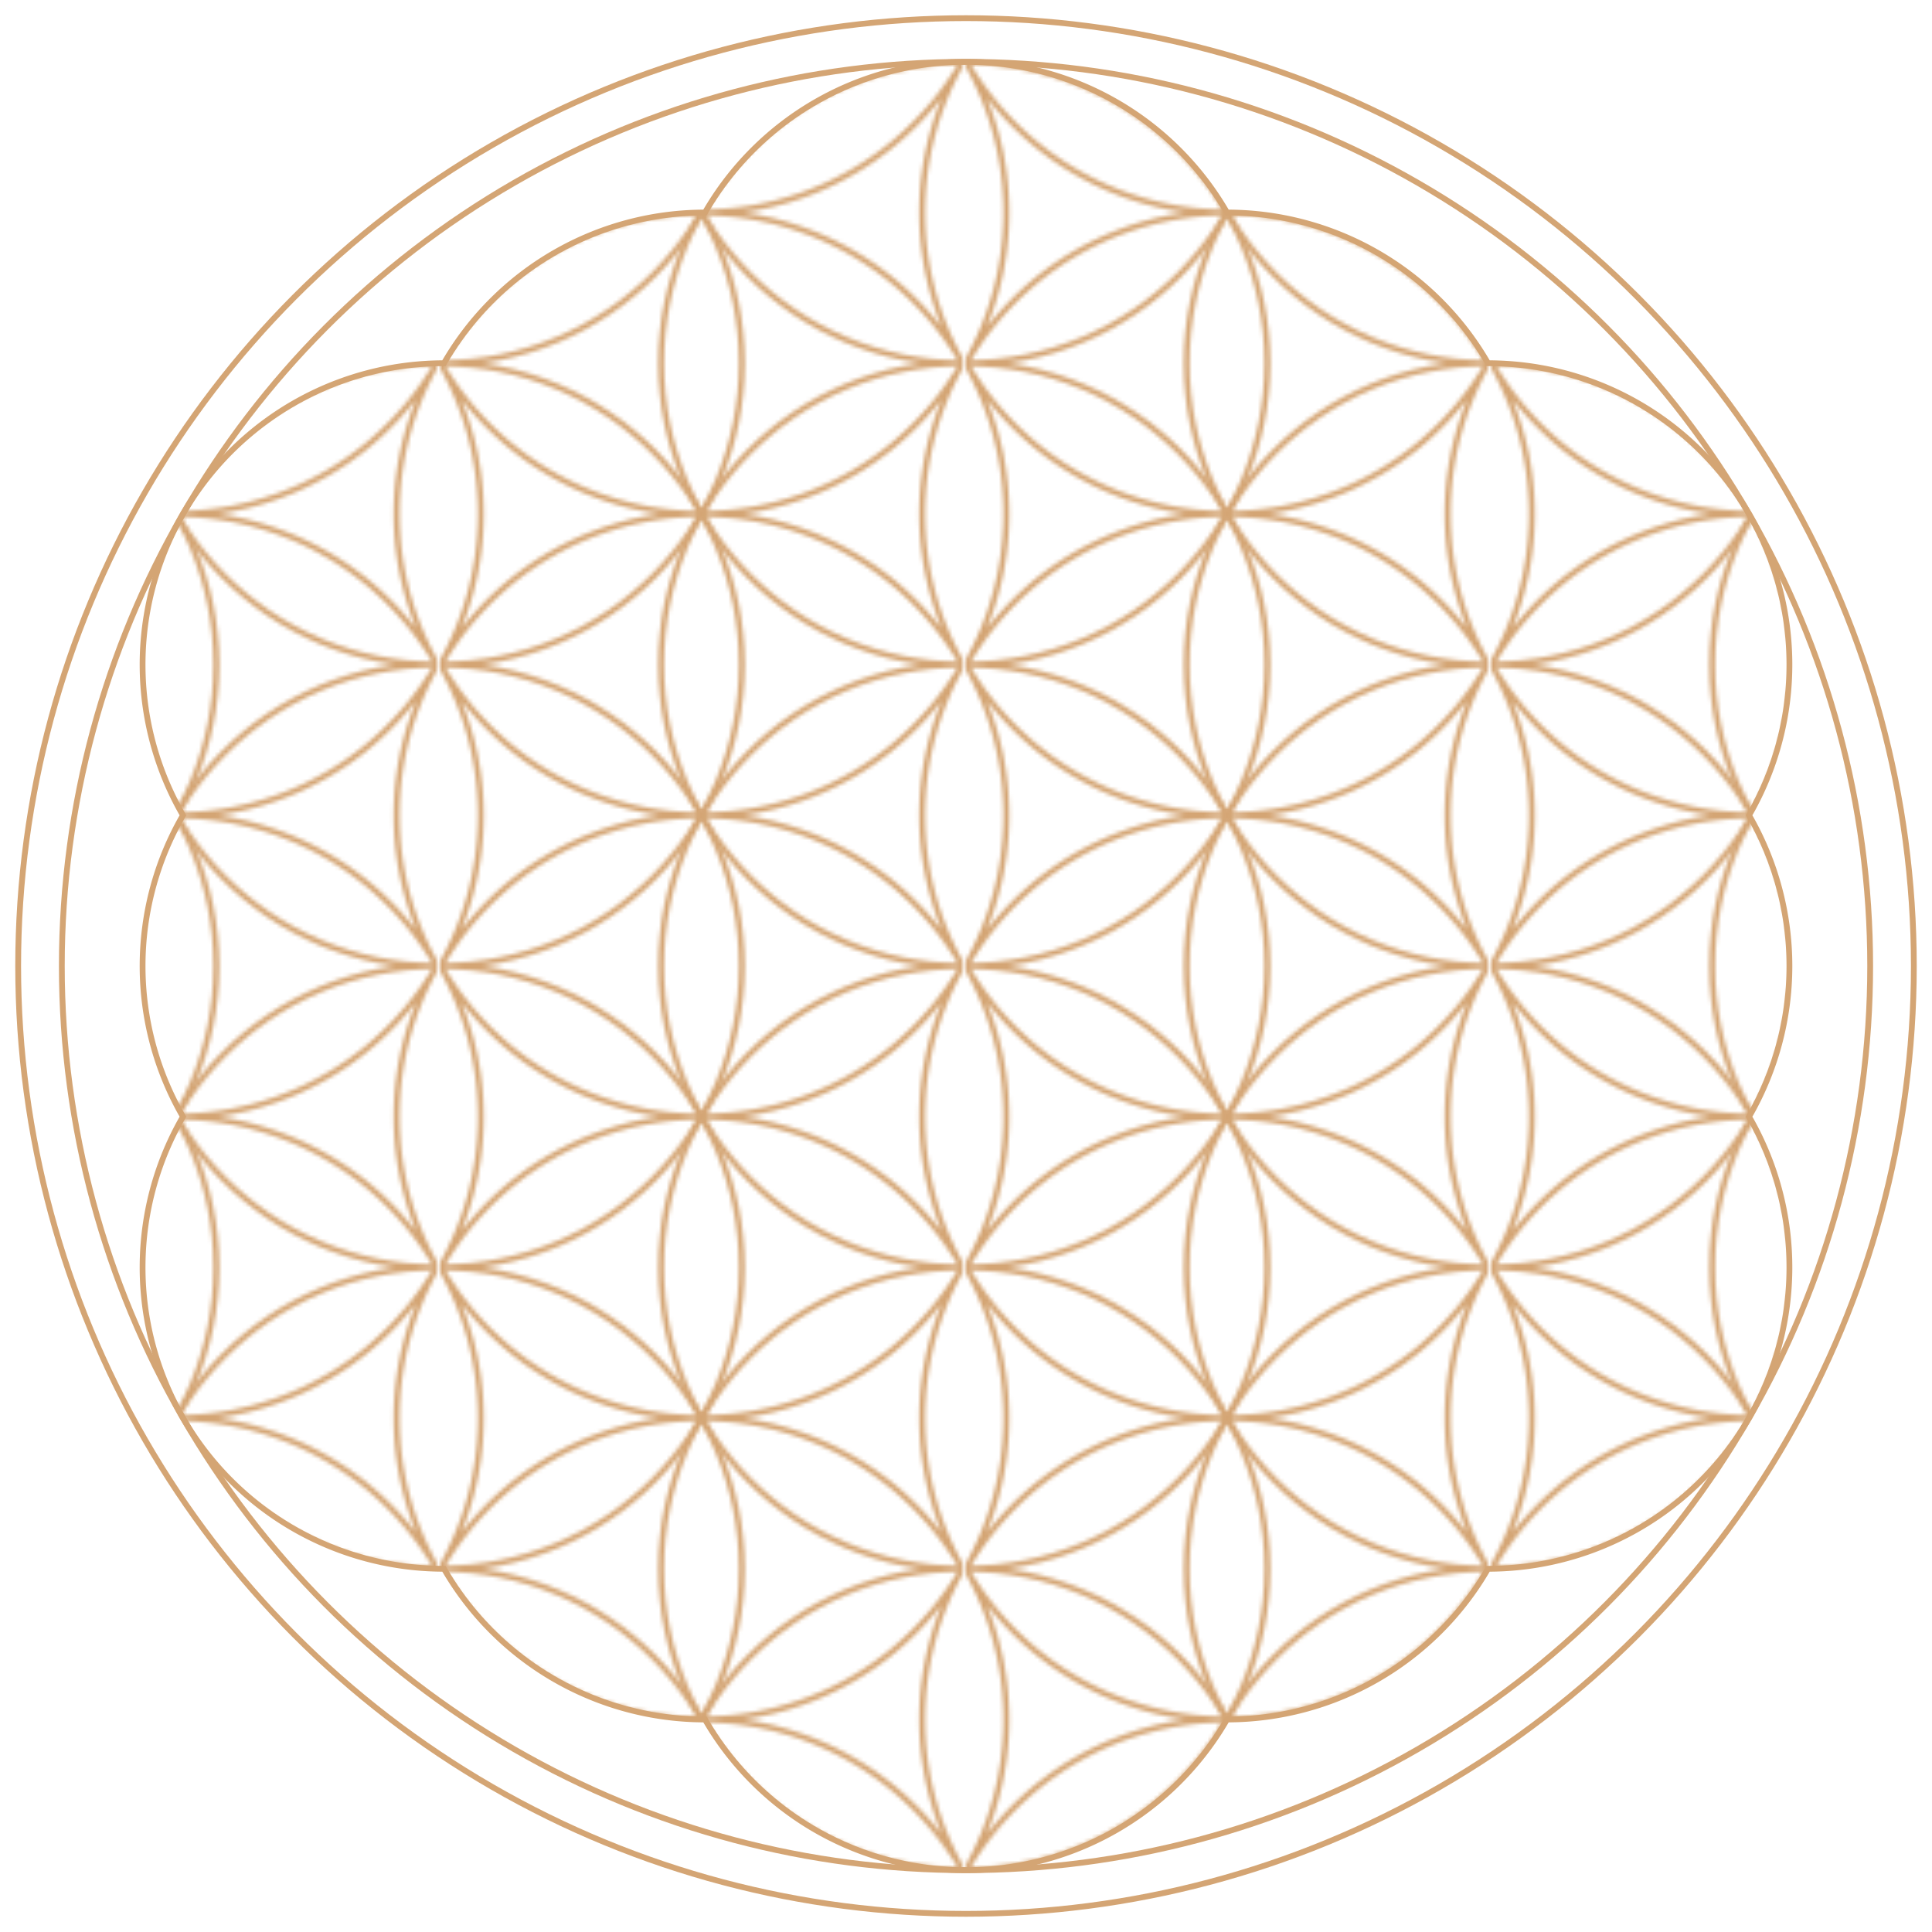 <svg fill="none" stroke="#d4a574" stroke-width="1.5" viewBox="-250 -250 500 500" xmlns="http://www.w3.org/2000/svg" xmlns:xlink="http://www.w3.org/1999/xlink"><pattern id="a" height="78" patternUnits="userSpaceOnUse" width="135.1"><circle fill="none" r="78" stroke="#d4a574" stroke-width="1.5"/><circle cx="135.1" fill="none" r="78" stroke="#d4a574" stroke-width="1.5"/><circle cy="78" fill="none" r="78" stroke="#d4a574" stroke-width="1.5"/><circle cx="135.1" cy="78" fill="none" r="78" stroke="#d4a574" stroke-width="1.5"/><path d="m0 0a78 78 0 0 1 0 78 78 78 0 0 1 135.1 0 78 78 0 0 1 0-78 78 78 0 0 1 -135.1 0" fill="none" stroke="#d4a574" stroke-width="1.5"/></pattern><circle r="245.3"/><circle r="234"/><path d="m0-234a78 78 0 0 1 67.55 39 78 78 0 0 1 67.55 39 78 78 0 0 1 67.55 117 78 78 0 0 1 0 78 78 78 0 0 1 -67.55 117 78 78 0 0 1 -67.55 39 78 78 0 0 1 -135.1 0 78 78 0 0 1 -67.55-39 78 78 0 0 1 -67.55-117 78 78 0 0 1 0-78 78 78 0 0 1 67.55-117 78 78 0 0 1 67.55-39 78 78 0 0 1 67.55-39z" fill="url(#a)"/></svg>